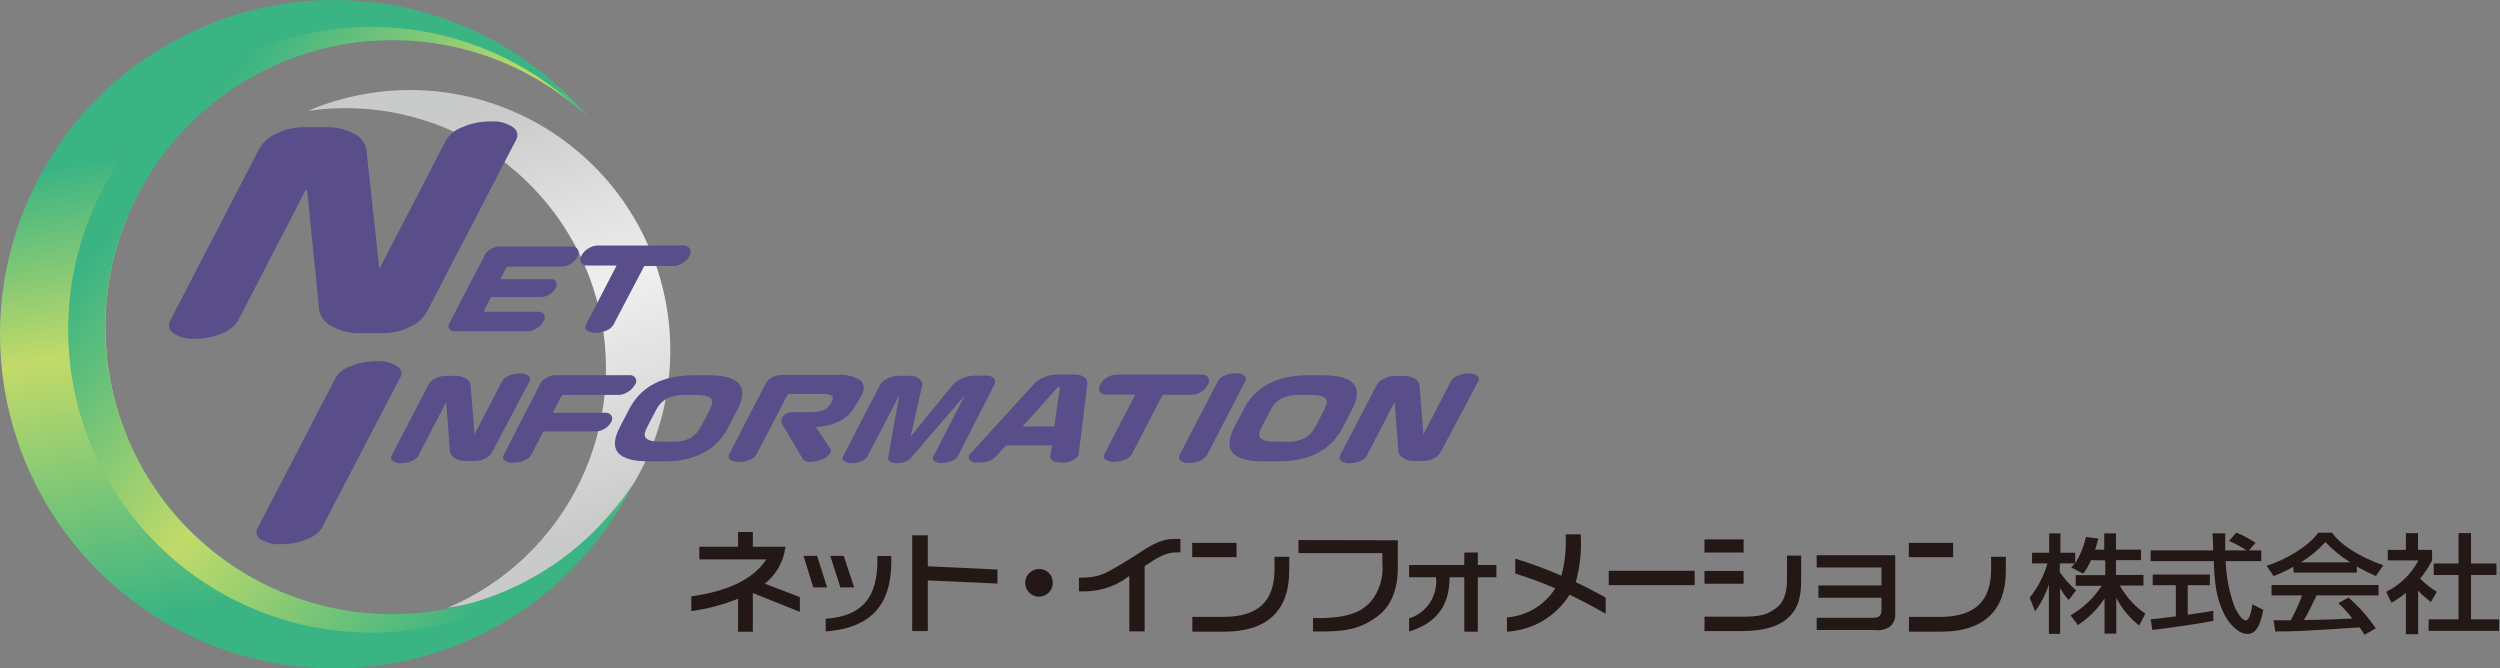 <svg width="187" height="50" viewBox="0 0 187 50" fill="none" xmlns="http://www.w3.org/2000/svg">
<rect x="0" y="0" width="187" height="50" fill="#808080" stroke="none"/>
<path d="M48.743 33.455C50.175 29.881 50.517 25.964 49.723 22.197C48.93 18.429 47.038 14.982 44.287 12.289C41.535 9.597 38.047 7.78 34.264 7.069C30.48 6.358 26.571 6.785 23.03 8.295C27.711 7.607 32.483 8.648 36.452 11.223C40.422 13.798 43.318 17.73 44.599 22.285C45.88 26.84 45.459 31.706 43.413 35.972C41.368 40.239 37.839 43.615 33.485 45.468C36.857 44.977 40.041 43.608 42.719 41.5C45.396 39.392 47.473 36.617 48.743 33.455Z" fill="url(#paint0_linear_1938_50459)"/>
<path d="M31.943 45.789C28.359 46.224 24.722 45.747 21.37 44.404C18.019 43.06 15.06 40.893 12.768 38.103C10.475 35.313 8.924 31.99 8.256 28.441C7.589 24.892 7.827 21.232 8.948 17.8C10.07 14.368 12.039 11.274 14.674 8.804C17.308 6.334 20.523 4.569 24.02 3.671C27.518 2.773 31.185 2.772 34.684 3.667C38.182 4.562 41.398 6.325 44.034 8.792C40.552 4.702 35.844 1.843 30.609 0.637C25.374 -0.568 19.89 -0.055 14.969 2.101C10.048 4.256 5.953 7.939 3.289 12.605C0.626 17.27 -0.464 22.669 0.181 28.002C0.826 33.336 3.172 38.319 6.871 42.215C10.57 46.11 15.426 48.711 20.718 49.631C26.011 50.551 31.459 49.741 36.256 47.322C41.053 44.904 44.943 41.004 47.35 36.202C45.64 38.83 43.374 41.051 40.712 42.708C38.05 44.364 35.057 45.416 31.943 45.789Z" fill="url(#paint1_linear_1938_50459)"/>
<path d="M31.943 45.791C28.415 46.221 24.836 45.769 21.526 44.475C18.215 43.181 15.278 41.086 12.977 38.377C10.676 35.668 9.083 32.431 8.342 28.955C7.6 25.479 7.733 21.873 8.728 18.461C9.723 15.049 11.55 11.938 14.044 9.406C16.538 6.873 19.621 5 23.018 3.953C26.414 2.906 30.017 2.718 33.504 3.407C36.991 4.095 40.252 5.639 42.996 7.898C39.576 4.789 35.287 2.8 30.704 2.199C26.122 1.597 21.465 2.411 17.359 4.532C13.252 6.652 9.892 9.978 7.73 14.063C5.568 18.148 4.707 22.796 5.262 27.385C5.817 31.973 7.762 36.282 10.836 39.733C13.911 43.184 17.966 45.612 22.46 46.693C26.954 47.773 31.671 47.452 35.977 45.775C40.284 44.097 43.975 41.143 46.554 37.308C44.822 39.639 42.633 41.594 40.121 43.052C37.609 44.51 34.827 45.442 31.943 45.791Z" fill="url(#paint2_linear_1938_50459)"/>
<path d="M55.208 40.898V39.793H56.313V40.898H58.75C58.622 41.987 58.068 42.98 57.208 43.661L59.828 44.661V45.767L56.313 44.358V47.253H55.208V44.783C54.085 45.236 52.91 45.547 51.71 45.711V44.606C54.473 44.225 56.357 43.313 57.319 41.843H52.312V40.898H55.208Z" fill="#231815"/>
<path d="M66.668 42.031C66.668 45.187 65.199 46.977 61.761 47.231V46.286C64.569 46.076 65.63 44.629 65.63 41.915V41.589H66.663L66.668 42.031ZM63.906 43.938H62.861L62.104 41.578H63.11L63.894 43.938M61.866 43.938H60.833L60.103 41.578H61.12L61.866 43.938Z" fill="#231815"/>
<path d="M69.399 42.358L74.611 42.602V43.651L69.399 43.414V47.205H68.233V40.043H69.399V42.358Z" fill="#231815"/>
<path d="M78.749 43.547C78.759 43.753 78.707 43.957 78.6 44.134C78.492 44.31 78.335 44.45 78.147 44.536C77.959 44.622 77.75 44.65 77.546 44.616C77.343 44.582 77.154 44.487 77.004 44.345C76.855 44.203 76.751 44.019 76.707 43.817C76.663 43.615 76.681 43.405 76.757 43.213C76.834 43.022 76.966 42.857 77.137 42.741C77.308 42.625 77.509 42.563 77.716 42.563C77.849 42.559 77.981 42.581 78.105 42.628C78.229 42.675 78.343 42.747 78.439 42.838C78.535 42.93 78.612 43.04 78.665 43.161C78.719 43.283 78.747 43.414 78.749 43.547Z" fill="#231815"/>
<path d="M81.021 43.203C81.692 43.214 82.355 43.05 82.944 42.727C83.248 42.562 83.651 42.346 84.811 41.622C85.861 40.948 86.663 40.324 87.829 40.312H88.293V41.318H87.978C87.215 41.318 86.53 41.722 85.618 42.346V47.231H84.474V43.081C83.515 43.823 82.338 44.229 81.126 44.236H80.706V43.219L81.021 43.203Z" fill="#231815"/>
<path d="M96.433 42.705C96.433 45.678 94.775 47.248 91.598 47.248H89.188V46.143H91.493C94.09 46.143 95.333 44.993 95.333 42.595V41.65H96.439L96.433 42.705ZM92.493 40.605V41.672H89.177V40.605H92.493Z" fill="#231815"/>
<path d="M104.556 40.413V42.187C104.616 44.198 103.959 45.436 103.003 46.127C102.047 46.818 101.091 47.232 99.09 47.232H98.212V46.232H99.03C101.24 46.149 101.953 45.591 102.494 45.049C102.83 44.651 103.084 44.19 103.239 43.693C103.395 43.196 103.45 42.672 103.401 42.154V41.375H97.123V40.397L104.556 40.413Z" fill="#231815"/>
<path d="M109.529 42.262V41.328H110.541V42.262H111.928V43.179H110.541V47.247H109.529V43.179H108.424V43.229C108.424 45.334 107.418 46.617 105.401 47.236V46.252C106.03 46.058 106.574 45.655 106.941 45.108C107.308 44.562 107.477 43.907 107.418 43.251V43.179H105.401V42.262H109.529Z" fill="#231815"/>
<path d="M113.343 41.787C114.516 42.147 115.667 42.573 116.791 43.063C117.062 42.055 117.168 41.011 117.106 39.969H118.239C118.313 41.173 118.188 42.381 117.869 43.544C118.599 43.887 119.333 44.279 120.107 44.694V45.904C118.775 45.152 117.864 44.705 117.405 44.484C116.904 45.288 116.216 45.959 115.401 46.44C114.585 46.921 113.665 47.197 112.719 47.247V46.18C113.449 46.126 114.157 45.902 114.785 45.525C115.412 45.148 115.943 44.628 116.333 44.008C115.358 43.583 114.36 43.214 113.343 42.903V41.787Z" fill="#231815"/>
<path d="M126.76 42.695H120.333V43.767H126.76V42.695Z" fill="#231815"/>
<path d="M134.728 43.219C134.728 44.098 134.695 45.043 134.115 45.811C133.441 46.706 132.291 47.193 130.352 47.204H127.495V46.126H130.081C131.849 46.165 132.253 45.894 132.816 45.513C133.38 45.131 133.678 44.407 133.667 43.302V41.561H134.728V43.219ZM130.423 42.667V43.661H127.495V42.705H130.423M130.423 40.373V41.329H127.495V40.346H130.423" fill="#231815"/>
<path d="M141.763 41.529V45.873C141.782 46.053 141.758 46.236 141.693 46.406C141.629 46.575 141.526 46.728 141.393 46.851C141.224 46.972 141.032 47.058 140.829 47.104C140.626 47.151 140.416 47.157 140.211 47.122H135.889V46.21H140.078C140.581 46.21 140.736 46.05 140.736 45.58V44.712H136.016V43.795H140.736V42.447H135.889V41.529H141.763Z" fill="#231815"/>
<path d="M150.035 42.705C150.035 45.678 148.377 47.248 145.2 47.248H142.79V46.143H145.095C147.692 46.143 148.935 44.993 148.935 42.595V41.65H150.041L150.035 42.705ZM146.095 40.605V41.672H142.779V40.605H146.095Z" fill="#231815"/>
<path d="M156.407 41.899C156.256 42.26 156.059 42.6 155.821 42.91L154.931 42.446C155.021 42.35 155.104 42.248 155.18 42.142H154.075V42.8C154.422 43.302 154.83 43.758 155.291 44.159L154.738 44.883C154.486 44.612 154.271 44.309 154.097 43.982V47.414H153.257V43.7C153.029 44.427 152.682 45.111 152.229 45.723L151.82 44.712C152.428 43.95 152.88 43.077 153.152 42.142H151.997V41.346H153.279V39.898H154.119V41.346H155.224V42.142C155.603 41.533 155.875 40.864 156.031 40.164L156.954 40.285C156.899 40.512 156.827 40.761 156.711 41.114H157.396V39.898H158.275V41.114H160.148V41.899H158.275V43.004H160.33V43.8H158.562C159.029 44.638 159.681 45.358 160.469 45.905L160.01 46.784C159.293 46.228 158.708 45.52 158.297 44.712V47.392H157.418V44.767C156.898 45.559 156.221 46.236 155.429 46.756L154.876 46.027C155.818 45.486 156.617 44.728 157.208 43.816H155.263V43.021H157.473V41.916L156.407 41.899Z" fill="#231815"/>
<path d="M160.867 46.32L161.314 46.281C161.524 46.248 162.519 46.132 162.751 46.105V43.773H161.021V42.977H165.299V43.773H163.641V45.983C164.663 45.845 165.205 45.745 165.553 45.684V46.442C164.116 46.718 162.06 46.994 160.999 47.121L160.867 46.32ZM168.183 41.17H169.145V41.971H166.481C166.519 43.163 166.752 44.341 167.172 45.458C167.282 45.684 167.669 46.408 167.984 46.408C168.299 46.408 168.443 45.486 168.476 45.204L169.294 45.618C169.172 46.237 168.935 47.42 168.133 47.42C167.332 47.42 166.686 46.497 166.476 46.127C165.708 44.767 165.641 43.292 165.592 41.971H160.867V41.17H165.547C165.547 40.744 165.503 40.02 165.498 39.893H166.448C166.448 40.302 166.448 40.6 166.448 41.17H168.051C167.632 40.896 167.19 40.66 166.73 40.462L167.282 39.838C167.782 40.047 168.261 40.303 168.714 40.6L168.205 41.186" fill="#231815"/>
<path d="M171.57 42.833H176.289V42.375C176.751 42.638 177.227 42.876 177.715 43.088L178.268 42.286C176.538 41.673 175.09 40.778 174.433 39.844H173.41C172.653 40.877 170.995 41.866 169.542 42.319L170.067 43.088C170.574 42.9 171.064 42.669 171.531 42.397L171.57 42.833ZM177.715 47.011C177.136 46.153 176.447 45.374 175.665 44.696L174.908 45.116C175.289 45.469 175.64 45.853 175.958 46.265C174.593 46.337 174.162 46.342 172.333 46.381C172.609 45.928 172.852 45.425 173.283 44.535H177.914V43.756H169.912V44.535H172.195C171.965 45.18 171.678 45.804 171.338 46.398C170.912 46.398 170.233 46.398 170.061 46.398L170.194 47.232C171.542 47.232 171.852 47.232 176.499 46.928C176.631 47.105 176.753 47.29 176.864 47.481L177.715 47M172.112 42.06C172.791 41.645 173.406 41.135 173.941 40.546C174.491 41.127 175.113 41.636 175.792 42.06H172.112Z" fill="#231815"/>
<path d="M183.899 39.877H184.833V42.148H186.734V43.01H184.833V46.326H186.939V47.188H181.661V46.326H183.899V43.01H182.043V42.148H183.899V39.877ZM180.866 47.437H179.959V44.337C179.627 44.622 179.266 44.872 178.882 45.083L178.484 44.265C179.52 43.761 180.366 42.938 180.899 41.916H178.605V41.131H179.959V39.877H180.866V41.131H181.921V41.916C181.677 42.403 181.376 42.859 181.026 43.276C181.396 43.657 181.814 43.99 182.269 44.265L181.833 45.027C181.49 44.774 181.17 44.491 180.877 44.182V47.437" fill="#231815"/>
<path d="M31.922 23.343C31.626 23.836 31.181 24.223 30.651 24.448C30.035 24.761 29.353 24.922 28.662 24.918H26.855C26.177 24.93 25.507 24.768 24.909 24.448C24.665 24.341 24.447 24.183 24.27 23.983C24.094 23.784 23.963 23.548 23.887 23.293L22.975 14.269C22.975 14.269 22.975 14.225 22.931 14.191C22.922 14.191 22.913 14.188 22.905 14.183C22.898 14.178 22.891 14.172 22.887 14.164L17.797 24C17.517 24.439 17.096 24.77 16.604 24.94C15.953 25.212 15.253 25.348 14.548 25.338C13.989 25.383 13.432 25.236 12.967 24.923C12.816 24.829 12.706 24.68 12.66 24.508C12.615 24.335 12.638 24.151 12.724 23.995L19.411 11.091C19.709 10.595 20.159 10.208 20.693 9.986C21.301 9.683 21.97 9.522 22.649 9.516H24.451C25.136 9.504 25.814 9.662 26.424 9.975C26.668 10.077 26.884 10.236 27.054 10.439C27.224 10.642 27.343 10.883 27.402 11.141L28.374 20.115L33.381 10.456C33.671 10.012 34.101 9.678 34.602 9.505C35.263 9.219 35.977 9.076 36.697 9.085C37.281 9.036 37.864 9.184 38.354 9.505C38.513 9.599 38.628 9.751 38.676 9.929C38.723 10.106 38.699 10.296 38.608 10.456L31.922 23.343Z" fill="#594E8A"/>
<path d="M40.631 24.065C40.511 24.268 40.344 24.44 40.144 24.565C39.944 24.69 39.717 24.765 39.481 24.783H34.105C34.015 24.792 33.924 24.782 33.838 24.754C33.752 24.725 33.674 24.679 33.607 24.618C33.562 24.557 33.538 24.483 33.538 24.408C33.538 24.332 33.562 24.259 33.607 24.198L36.282 19.036C36.39 18.856 36.547 18.71 36.735 18.616C36.944 18.503 37.177 18.442 37.415 18.439H42.769C42.855 18.432 42.941 18.447 43.019 18.484C43.097 18.521 43.163 18.578 43.212 18.649C43.261 18.728 43.287 18.819 43.287 18.912C43.287 19.005 43.261 19.096 43.212 19.174C43.095 19.405 42.915 19.597 42.692 19.727C42.496 19.86 42.266 19.934 42.029 19.943H38.078C38.036 19.935 37.993 19.935 37.951 19.943C37.92 19.953 37.895 19.975 37.879 20.003L37.42 20.882H41.211C41.287 20.875 41.362 20.889 41.431 20.922C41.499 20.955 41.557 21.006 41.598 21.07C41.636 21.145 41.653 21.228 41.647 21.312C41.641 21.396 41.613 21.476 41.565 21.545C41.458 21.746 41.297 21.912 41.1 22.026C40.929 22.142 40.727 22.207 40.52 22.214H36.729L36.215 23.209C36.177 23.28 36.215 23.319 36.315 23.319H40.283C40.365 23.314 40.447 23.331 40.521 23.368C40.594 23.405 40.657 23.46 40.703 23.529C40.744 23.616 40.76 23.712 40.747 23.808C40.734 23.903 40.694 23.992 40.631 24.065Z" fill="#594E8A"/>
<path d="M51.572 19.136C51.454 19.365 51.274 19.557 51.053 19.689C50.858 19.816 50.633 19.888 50.401 19.899H48.19L45.869 24.32C45.752 24.502 45.58 24.641 45.377 24.718C45.118 24.832 44.837 24.89 44.554 24.889C44.322 24.909 44.089 24.849 43.896 24.718C43.835 24.674 43.792 24.609 43.777 24.535C43.761 24.461 43.775 24.384 43.814 24.32L46.123 19.86H43.913C43.827 19.867 43.741 19.852 43.664 19.815C43.586 19.778 43.52 19.721 43.471 19.65C43.424 19.564 43.403 19.466 43.41 19.368C43.416 19.27 43.451 19.176 43.51 19.098C43.625 18.879 43.802 18.698 44.018 18.578C44.213 18.451 44.438 18.379 44.67 18.368H51.147C51.23 18.363 51.314 18.38 51.39 18.416C51.465 18.453 51.53 18.509 51.578 18.578C51.632 18.661 51.66 18.759 51.66 18.858C51.658 18.957 51.628 19.054 51.572 19.136Z" fill="#594E8A"/>
<path d="M24.058 39.517C23.79 39.903 23.401 40.188 22.953 40.33C22.353 40.583 21.708 40.711 21.057 40.705C20.517 40.745 19.977 40.62 19.51 40.346C19.438 40.309 19.375 40.258 19.323 40.196C19.272 40.133 19.233 40.062 19.21 39.984C19.187 39.907 19.179 39.826 19.188 39.745C19.197 39.665 19.222 39.588 19.261 39.517L25.141 28.189C25.408 27.804 25.798 27.522 26.246 27.387C26.858 27.136 27.514 27.012 28.175 27.023C28.707 26.983 29.238 27.111 29.695 27.387C30.02 27.625 30.114 27.896 29.96 28.189L24.058 39.517Z" fill="#594E8A"/>
<path d="M36.812 33.818C36.694 34.022 36.517 34.185 36.304 34.288C36.06 34.414 35.789 34.481 35.514 34.481H34.801C34.535 34.486 34.273 34.417 34.044 34.282C33.948 34.236 33.863 34.17 33.795 34.088C33.727 34.005 33.678 33.91 33.651 33.807L33.38 30.093C33.38 30.093 33.38 30.093 33.38 30.055L31.292 34.089C31.177 34.267 31.009 34.405 30.811 34.481C30.553 34.594 30.274 34.65 29.993 34.647C29.773 34.667 29.553 34.606 29.374 34.475C29.314 34.434 29.271 34.371 29.254 34.299C29.238 34.228 29.249 34.153 29.286 34.089L32.049 28.773C32.167 28.566 32.349 28.403 32.568 28.308C32.806 28.182 33.072 28.116 33.342 28.115H34.055C34.323 28.109 34.588 28.174 34.823 28.303C34.919 28.347 35.004 28.414 35.069 28.497C35.135 28.581 35.179 28.679 35.199 28.784L35.492 32.492L37.558 28.502C37.676 28.322 37.848 28.184 38.05 28.11C38.31 27.991 38.593 27.931 38.879 27.933C39.108 27.915 39.337 27.977 39.526 28.11C39.588 28.151 39.631 28.215 39.648 28.288C39.664 28.361 39.652 28.438 39.614 28.502L36.812 33.818Z" fill="#594E8A"/>
<path d="M47.493 28.774C47.365 29.007 47.173 29.198 46.94 29.327C46.747 29.457 46.521 29.532 46.288 29.542H42.205C42.099 29.542 42.033 29.542 42 29.631L41.353 30.874H45.305C45.386 30.869 45.467 30.885 45.54 30.92C45.613 30.955 45.677 31.007 45.725 31.073C45.771 31.146 45.795 31.23 45.795 31.316C45.795 31.402 45.771 31.486 45.725 31.559C45.61 31.772 45.437 31.948 45.227 32.068C45.037 32.19 44.818 32.259 44.592 32.267H40.646L39.729 34.035C39.609 34.22 39.433 34.362 39.226 34.438C38.969 34.555 38.69 34.616 38.408 34.615C38.175 34.636 37.942 34.574 37.751 34.438C37.69 34.393 37.648 34.326 37.633 34.252C37.619 34.177 37.633 34.1 37.673 34.035L40.436 28.658C40.541 28.477 40.699 28.332 40.889 28.244C41.096 28.129 41.328 28.069 41.563 28.067H47.084C47.172 28.055 47.262 28.069 47.342 28.108C47.422 28.147 47.489 28.209 47.533 28.286C47.578 28.364 47.598 28.452 47.592 28.541C47.586 28.63 47.553 28.715 47.498 28.785L47.493 28.774Z" fill="#594E8A"/>
<path d="M55.275 28.708C54.91 28.282 54.17 28.072 52.987 28.072H51.882C49.546 28.072 47.94 28.916 47.063 30.603L46.35 31.979C45.477 33.67 46.214 34.514 48.561 34.51H49.666C51.994 34.51 53.595 33.666 54.468 31.979L55.181 30.603C55.606 29.769 55.64 29.133 55.275 28.708ZM51.655 32.764C51.235 32.969 50.769 33.064 50.301 33.04H49.412C48.831 33.04 48.467 32.946 48.306 32.753C48.146 32.559 48.229 32.294 48.439 31.885L49.064 30.686C49.234 30.326 49.51 30.025 49.854 29.824C50.271 29.615 50.736 29.518 51.202 29.542H52.092C52.678 29.542 53.037 29.642 53.197 29.83C53.357 30.017 53.274 30.288 53.07 30.686L52.446 31.885C52.27 32.248 51.994 32.553 51.65 32.764" fill="#594E8A"/>
<path d="M63.89 30.482C63.602 30.989 63.147 31.38 62.602 31.587C62.105 31.811 61.567 31.93 61.022 31.935L62.127 33.593C62.176 33.654 62.171 33.753 62.099 33.886C61.939 34.134 61.693 34.315 61.408 34.394C61.156 34.493 60.889 34.547 60.618 34.554C60.518 34.563 60.417 34.55 60.322 34.518C60.227 34.486 60.14 34.434 60.066 34.367L58.518 31.747C58.467 31.67 58.439 31.58 58.439 31.487C58.439 31.395 58.467 31.304 58.518 31.228C58.586 31.105 58.69 31.006 58.817 30.946C58.961 30.867 59.123 30.828 59.286 30.83H60.657C60.98 30.844 61.303 30.788 61.602 30.664C61.839 30.566 62.034 30.388 62.154 30.161L62.232 30.012C62.331 29.819 62.32 29.68 62.199 29.592C61.998 29.489 61.772 29.445 61.547 29.465H59.099C59.058 29.46 59.016 29.466 58.979 29.484C58.942 29.502 58.91 29.529 58.889 29.564L56.59 33.985C56.476 34.17 56.302 34.31 56.098 34.383C55.839 34.5 55.558 34.559 55.275 34.554C55.04 34.577 54.806 34.516 54.611 34.383C54.551 34.339 54.509 34.273 54.495 34.199C54.48 34.126 54.494 34.049 54.534 33.985L57.297 28.652C57.403 28.467 57.563 28.319 57.756 28.227C57.962 28.113 58.194 28.052 58.43 28.05H62.591C63.213 27.981 63.841 28.125 64.37 28.459C64.669 28.724 64.691 29.117 64.431 29.62L63.89 30.482Z" fill="#594E8A"/>
<path d="M71.648 34.123C71.547 34.288 71.393 34.414 71.212 34.482C70.977 34.584 70.722 34.635 70.466 34.631C70.261 34.65 70.056 34.597 69.885 34.482C69.832 34.442 69.795 34.384 69.783 34.318C69.771 34.252 69.784 34.185 69.819 34.128L72.19 29.542L68.123 34.266C68.01 34.387 67.87 34.478 67.714 34.532C67.522 34.608 67.317 34.646 67.111 34.642C66.932 34.653 66.753 34.617 66.592 34.537C66.538 34.518 66.492 34.48 66.462 34.431C66.431 34.382 66.419 34.324 66.426 34.266L67.266 29.553L64.89 34.139C64.789 34.301 64.638 34.426 64.459 34.493C64.23 34.595 63.98 34.646 63.729 34.642C63.519 34.66 63.309 34.608 63.133 34.493C63.077 34.454 63.038 34.395 63.025 34.328C63.011 34.261 63.024 34.191 63.061 34.134L65.824 28.801C65.951 28.584 66.145 28.414 66.376 28.315C66.618 28.185 66.887 28.115 67.161 28.11H68.084C68.326 28.101 68.564 28.175 68.758 28.32C68.837 28.377 68.899 28.453 68.939 28.541C68.978 28.63 68.994 28.727 68.985 28.823L68.134 32.57V32.609L68.194 32.559L71.267 28.779C71.466 28.569 71.71 28.407 71.98 28.304C72.254 28.178 72.551 28.109 72.853 28.099H73.765C73.874 28.085 73.985 28.098 74.089 28.135C74.193 28.173 74.286 28.234 74.362 28.315C74.41 28.387 74.437 28.471 74.437 28.558C74.437 28.645 74.41 28.73 74.362 28.801L71.648 34.123Z" fill="#594E8A"/>
<path d="M80.689 33.937L81.341 28.681C81.344 28.587 81.322 28.495 81.278 28.412C81.235 28.328 81.171 28.258 81.093 28.206C80.882 28.07 80.635 28.003 80.385 28.013H79.02C78.71 28.02 78.404 28.088 78.12 28.212C77.833 28.319 77.573 28.487 77.357 28.703L72.582 33.942C72.549 33.979 72.522 34.02 72.499 34.064C72.463 34.122 72.449 34.19 72.458 34.258C72.467 34.325 72.499 34.388 72.549 34.434C72.624 34.501 72.712 34.55 72.807 34.58C72.902 34.609 73.003 34.618 73.102 34.605C73.396 34.615 73.689 34.574 73.969 34.484C74.194 34.407 74.394 34.271 74.55 34.091L75.24 33.318H78.683L78.567 34.086C78.523 34.434 78.838 34.605 79.501 34.605C79.749 34.608 79.994 34.549 80.214 34.434C80.397 34.357 80.551 34.226 80.656 34.058C80.676 34.021 80.687 33.979 80.689 33.937ZM76.478 31.92L79.103 28.985C79.121 28.965 79.142 28.949 79.165 28.938C79.189 28.926 79.215 28.92 79.241 28.919H79.275C79.279 28.927 79.281 28.935 79.281 28.944C79.281 28.953 79.279 28.961 79.275 28.969L78.86 31.903H76.462" fill="#594E8A"/>
<path d="M90.348 28.768C90.232 28.999 90.052 29.191 89.829 29.321C89.635 29.449 89.409 29.521 89.177 29.531H86.966L84.662 33.974C84.543 34.156 84.369 34.296 84.165 34.372C83.906 34.489 83.625 34.547 83.341 34.543C83.109 34.565 82.876 34.504 82.684 34.372C82.622 34.328 82.579 34.263 82.565 34.188C82.551 34.114 82.565 34.038 82.606 33.974L84.916 29.515H82.706C82.621 29.521 82.536 29.505 82.459 29.468C82.382 29.432 82.317 29.375 82.269 29.305C82.221 29.219 82.199 29.121 82.205 29.023C82.211 28.925 82.245 28.831 82.302 28.752C82.419 28.534 82.596 28.354 82.811 28.232C83.007 28.105 83.234 28.033 83.468 28.022H89.939C90.023 28.017 90.107 28.034 90.183 28.071C90.258 28.107 90.323 28.163 90.37 28.232C90.42 28.314 90.445 28.408 90.441 28.504C90.437 28.599 90.405 28.691 90.348 28.768Z" fill="#594E8A"/>
<path d="M90.282 34.046C90.161 34.229 89.985 34.37 89.779 34.449C89.522 34.571 89.24 34.633 88.956 34.632C88.724 34.653 88.493 34.59 88.304 34.455C88.242 34.408 88.2 34.341 88.186 34.265C88.172 34.19 88.186 34.111 88.226 34.046L91.111 28.475C91.228 28.299 91.398 28.166 91.597 28.094C91.859 27.975 92.144 27.914 92.432 27.917C92.66 27.899 92.887 27.961 93.073 28.094C93.134 28.134 93.178 28.195 93.195 28.266C93.213 28.337 93.202 28.412 93.167 28.475L90.282 34.046Z" fill="#594E8A"/>
<path d="M101.241 28.708C100.876 28.282 100.135 28.072 98.953 28.072H97.848C95.508 28.072 93.902 28.916 93.029 30.603L92.316 31.979C91.443 33.67 92.18 34.514 94.526 34.51H95.632C97.956 34.51 99.557 33.666 100.434 31.979L101.147 30.603C101.583 29.769 101.622 29.133 101.241 28.708ZM97.621 32.764C97.2 32.968 96.734 33.063 96.267 33.04H95.377C94.797 33.04 94.433 32.946 94.272 32.753C94.112 32.559 94.195 32.294 94.405 31.885L95.029 30.686C95.2 30.326 95.475 30.025 95.82 29.824C96.237 29.615 96.702 29.518 97.168 29.542H98.058C98.643 29.542 99.003 29.642 99.163 29.83C99.323 30.017 99.24 30.288 99.03 30.686L98.411 31.885C98.234 32.247 97.958 32.552 97.616 32.764" fill="#594E8A"/>
<path d="M107.761 33.818C107.642 34.023 107.463 34.187 107.248 34.288C107.005 34.415 106.736 34.481 106.463 34.481H105.75C105.482 34.486 105.218 34.418 104.987 34.282C104.892 34.236 104.808 34.17 104.741 34.088C104.674 34.006 104.626 33.91 104.601 33.807L104.324 30.094C104.327 30.081 104.327 30.068 104.324 30.055L102.23 34.089C102.117 34.269 101.948 34.407 101.749 34.481C101.493 34.594 101.216 34.651 100.937 34.647C100.715 34.667 100.493 34.606 100.312 34.476C100.254 34.433 100.213 34.369 100.198 34.298C100.182 34.227 100.194 34.153 100.229 34.089L102.992 28.773C103.12 28.561 103.314 28.397 103.545 28.309C103.783 28.182 104.049 28.116 104.319 28.115H105.026C105.296 28.109 105.563 28.173 105.8 28.303C105.896 28.348 105.98 28.415 106.045 28.499C106.11 28.582 106.155 28.68 106.175 28.784L106.468 32.492L108.535 28.502C108.651 28.321 108.824 28.183 109.027 28.11C109.287 27.99 109.57 27.93 109.856 27.933C110.084 27.914 110.311 27.977 110.497 28.11C110.56 28.151 110.605 28.215 110.621 28.288C110.638 28.361 110.625 28.438 110.585 28.502L107.761 33.818Z" fill="#594E8A"/>
<defs>
<linearGradient id="paint0_linear_1938_50459" x1="44.056" y1="42.44" x2="33.562" y2="5.377" gradientUnits="userSpaceOnUse">
<stop offset="0.07" stop-color="#C9CACA"/>
<stop offset="0.52" stop-color="#EFEFEF"/>
<stop offset="0.9" stop-color="#C9CACA"/>
</linearGradient>
<linearGradient id="paint1_linear_1938_50459" x1="26.539" y1="43.452" x2="19.847" y2="5.797" gradientUnits="userSpaceOnUse">
<stop stop-color="#3AB483"/>
<stop offset="0.53" stop-color="#C2DA69"/>
<stop offset="0.9" stop-color="#3AB483"/>
</linearGradient>
<linearGradient id="paint2_linear_1938_50459" x1="42.946" y1="36.347" x2="11.972" y2="12.457" gradientUnits="userSpaceOnUse">
<stop stop-color="#3AB483"/>
<stop offset="0.53" stop-color="#C2DA69"/>
<stop offset="1" stop-color="#3AB483"/>
</linearGradient>
</defs>
</svg>

